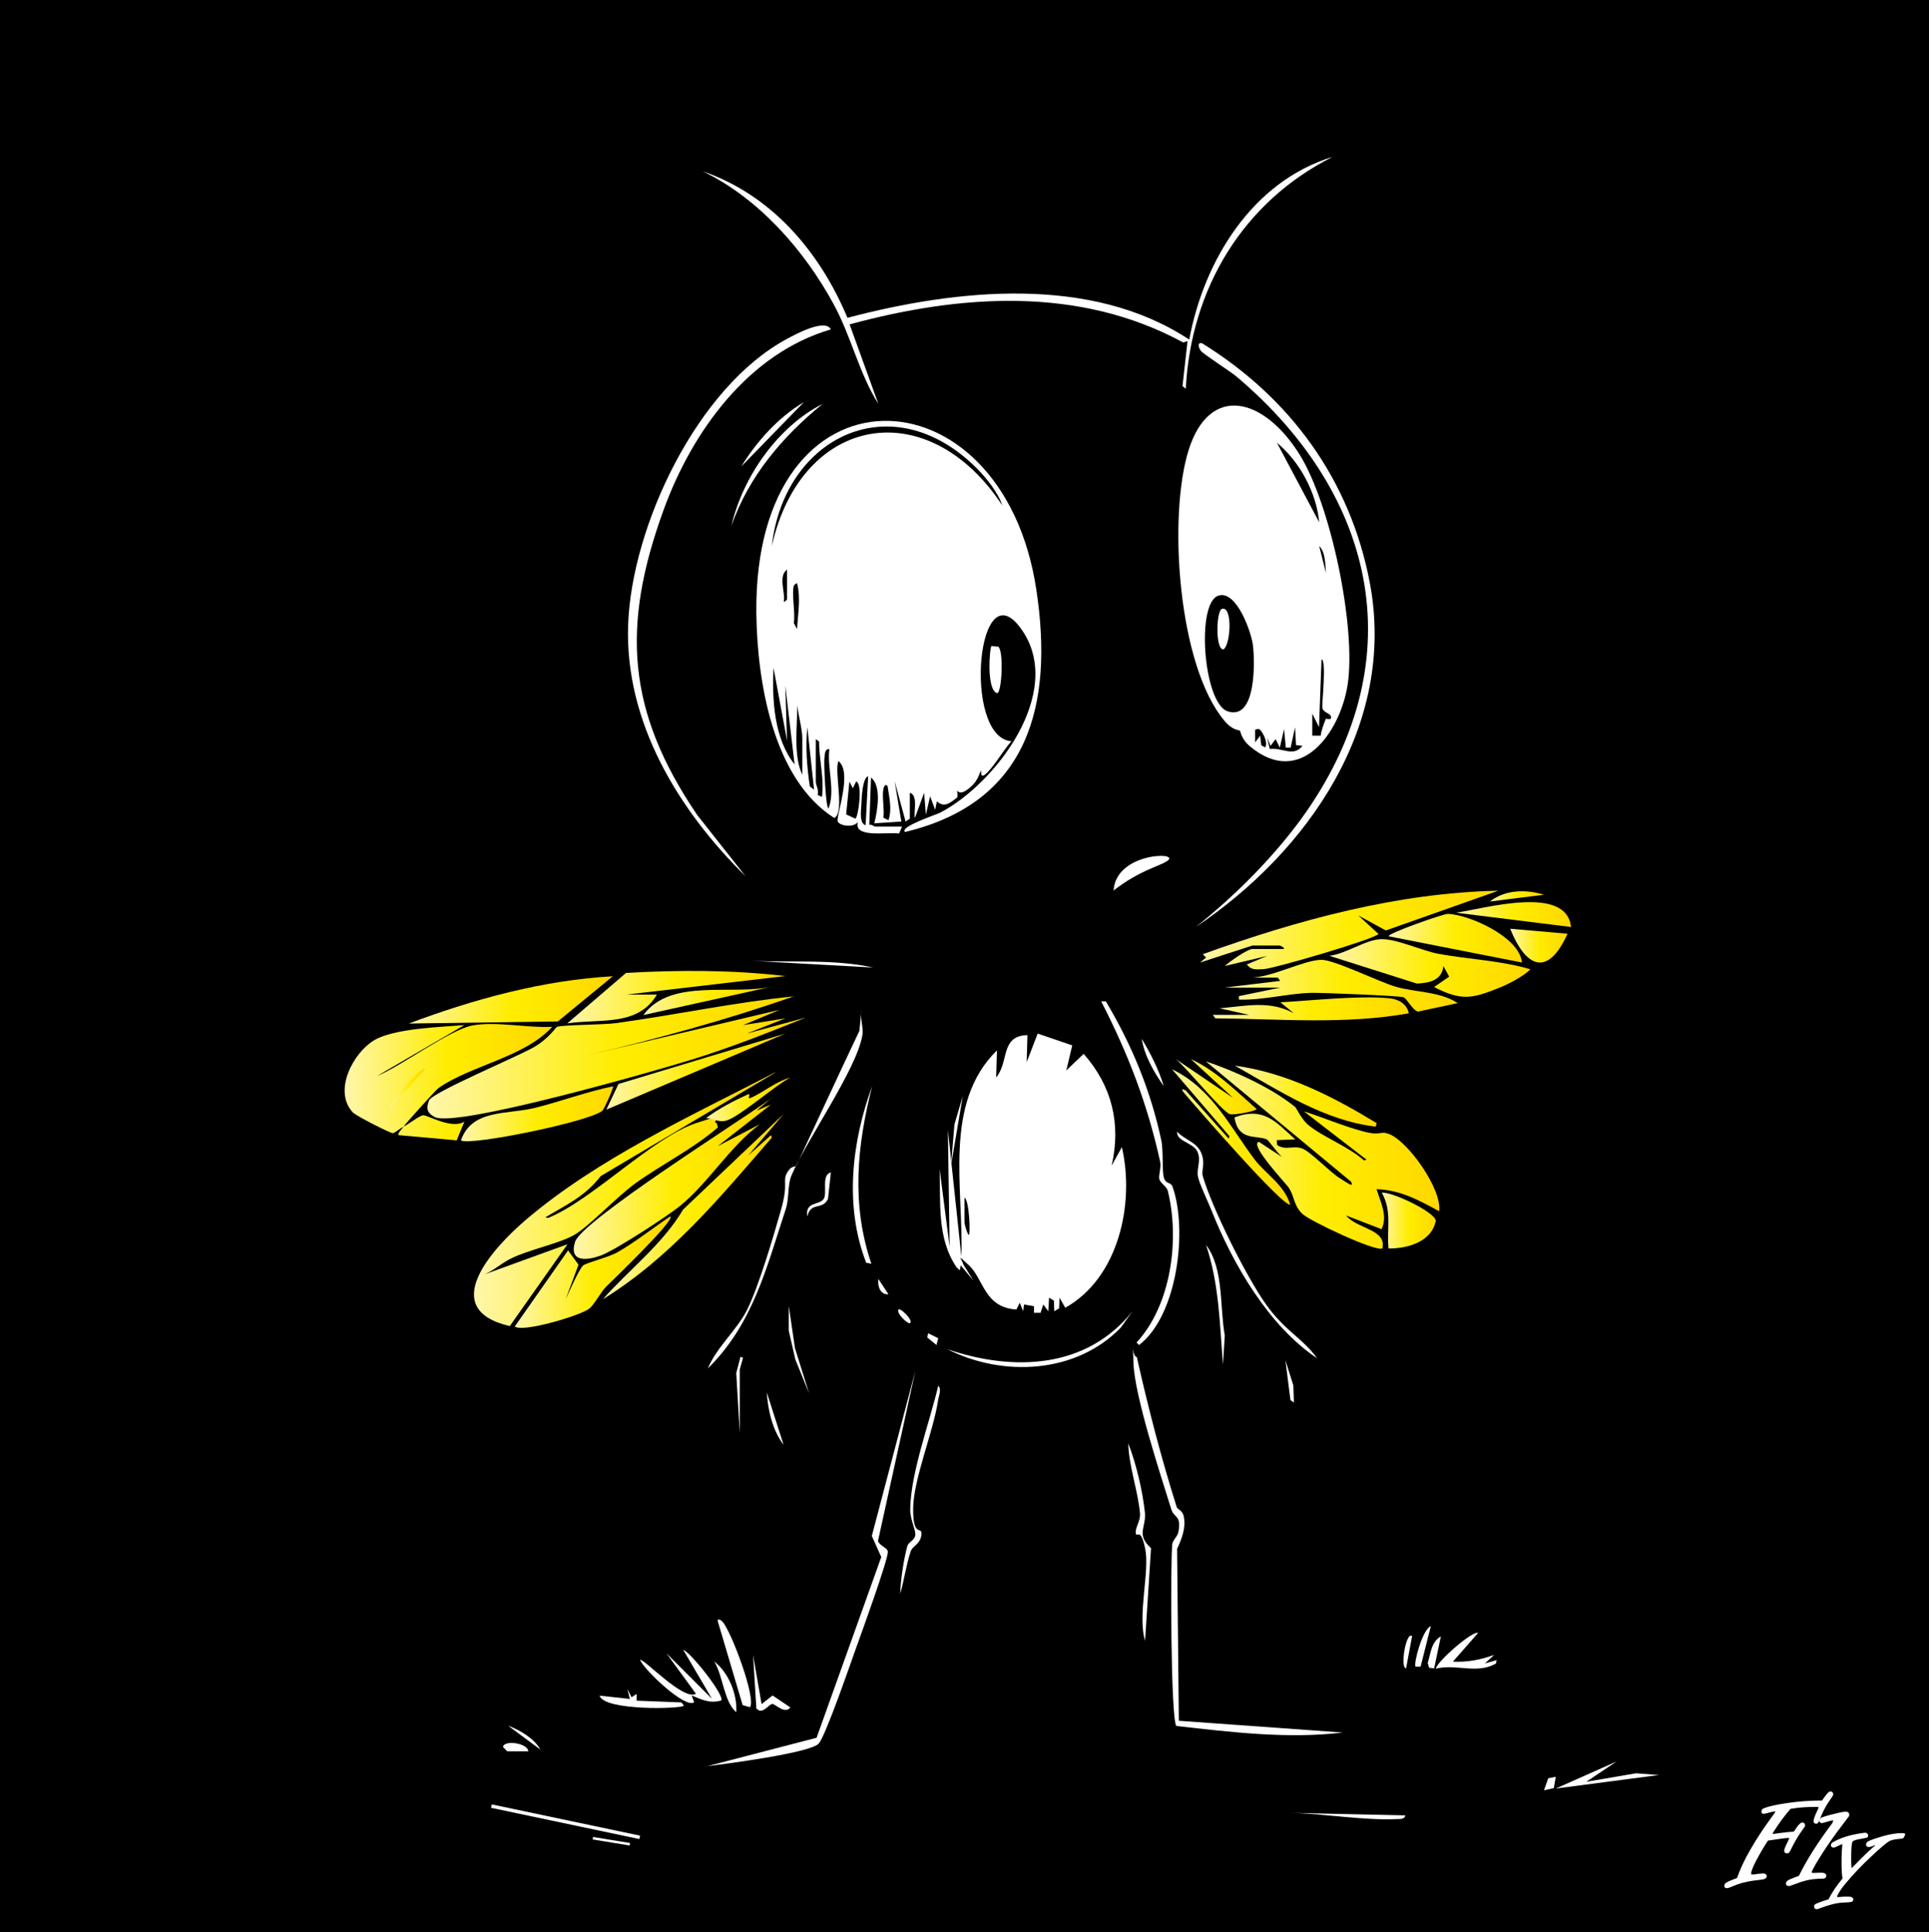 <?xml version="1.0" encoding="UTF-8"?><svg id="Ebene_1" xmlns="http://www.w3.org/2000/svg" width="999" height="1000.6" xmlns:xlink="http://www.w3.org/1999/xlink" viewBox="0 0 999 1000.6"><defs><style>.cls-1{fill:url(#Gelb_3-2);}.cls-2{fill:url(#Gelb_3-9);}.cls-3{fill:url(#Gelb_3-11);}.cls-4{fill:url(#Unbenannter_Verlauf_186-5);}.cls-5{fill:url(#Unbenannter_Verlauf_191);}.cls-6{fill:url(#Gelb_3-6);}.cls-7{fill:url(#Gelb_3-10);}.cls-8{stroke:#fff;stroke-miterlimit:10;}.cls-8,.cls-9{fill:#fff;}.cls-10{fill:url(#Unbenannter_Verlauf_186-9);}.cls-11{fill:url(#Gelb_3-5);}.cls-12{fill:url(#Gelb_3-7);}.cls-13{fill:url(#Unbenannter_Verlauf_186-6);}.cls-14{fill:url(#Unbenannter_Verlauf_186-10);}.cls-15{fill:url(#Unbenannter_Verlauf_186-8);}.cls-16{fill:url(#Unbenannter_Verlauf_186-11);}.cls-17{fill:url(#Unbenannter_Verlauf_186);}.cls-18{fill:url(#Gelb_3);}.cls-19{fill:url(#Unbenannter_Verlauf_186-2);}.cls-20{fill:url(#Gelb_3-4);}.cls-21{fill:url(#Unbenannter_Verlauf_186-7);}.cls-22{fill:url(#Gelb_3-8);}.cls-23{fill:url(#Unbenannter_Verlauf_186-4);}.cls-24{fill:url(#Gelb_3-12);}.cls-25{fill:url(#Gelb_3-3);}.cls-26{fill:url(#Unbenannter_Verlauf_186-3);}.cls-27{fill:url(#Unbenannter_Verlauf_191-2);}.cls-28{fill:url(#Unbenannter_Verlauf_186-12);}</style><linearGradient id="Unbenannter_Verlauf_186" x1="624.6" y1="598.3" x2="745.4" y2="598.3" gradientUnits="userSpaceOnUse"><stop offset="0" stop-color="#fff6ad"/><stop offset=".5" stop-color="#ffed00"/><stop offset="1" stop-color="#ffd800"/></linearGradient><linearGradient id="Unbenannter_Verlauf_186-2" x1="621.5" y1="481.5" x2="776" y2="481.5" xlink:href="#Unbenannter_Verlauf_186"/><linearGradient id="Unbenannter_Verlauf_186-3" x1="688.5" y1="501.3" x2="792.6" y2="501.3" xlink:href="#Unbenannter_Verlauf_186"/><linearGradient id="Unbenannter_Verlauf_186-4" x1="634.2" y1="510.5" x2="755" y2="510.5" xlink:href="#Unbenannter_Verlauf_186"/><linearGradient id="Unbenannter_Verlauf_186-5" x1="719.1" y1="485.9" x2="788.2" y2="485.9" xlink:href="#Unbenannter_Verlauf_186"/><linearGradient id="Unbenannter_Verlauf_186-6" x1="628.1" y1="522.4" x2="729.6" y2="522.4" xlink:href="#Unbenannter_Verlauf_186"/><linearGradient id="Unbenannter_Verlauf_186-7" x1="715.6" y1="632.2" x2="743.6" y2="632.2" xlink:href="#Unbenannter_Verlauf_186"/><linearGradient id="Unbenannter_Verlauf_186-8" x1="639.5" y1="567.7" x2="712.9" y2="567.7" xlink:href="#Unbenannter_Verlauf_186"/><linearGradient id="Unbenannter_Verlauf_186-9" x1="754.1" y1="473.6" x2="813.6" y2="473.6" xlink:href="#Unbenannter_Verlauf_186"/><linearGradient id="Unbenannter_Verlauf_186-10" x1="607.1" y1="588.8" x2="668.3" y2="588.8" xlink:href="#Unbenannter_Verlauf_186"/><linearGradient id="Unbenannter_Verlauf_186-11" x1="782.1" y1="489.7" x2="811.8" y2="489.7" xlink:href="#Unbenannter_Verlauf_186"/><linearGradient id="Unbenannter_Verlauf_191" x1="608.8" y1="562.8" x2="650.8" y2="562.8" gradientUnits="userSpaceOnUse"><stop offset="0" stop-color="#fff6ad"/><stop offset=".5" stop-color="#ffed00"/><stop offset="1" stop-color="#ffd800"/></linearGradient><linearGradient id="Unbenannter_Verlauf_186-12" x1="771.6" y1="464.3" x2="799.6" y2="464.3" xlink:href="#Unbenannter_Verlauf_186"/><linearGradient id="Gelb_3" x1="221.2" y1="547.6" x2="417.2" y2="547.6" gradientUnits="userSpaceOnUse"><stop offset="0" stop-color="#fff6ad"/><stop offset=".5" stop-color="#ffed00"/><stop offset="1" stop-color="#ffd800"/></linearGradient><linearGradient id="Gelb_3-2" x1="245.4" y1="621.2" x2="401.5" y2="621.2" xlink:href="#Gelb_3"/><linearGradient id="Gelb_3-3" x1="297.2" y1="610.3" x2="399.7" y2="610.3" xlink:href="#Gelb_3"/><linearGradient id="Gelb_3-4" x1="266.7" y1="658.8" x2="347.3" y2="658.8" xlink:href="#Gelb_3"/><linearGradient id="Gelb_3-5" x1="211.6" y1="517.8" x2="317.5" y2="517.8" xlink:href="#Gelb_3"/><linearGradient id="Gelb_3-6" x1="293.8" y1="516.5" x2="406.7" y2="516.5" xlink:href="#Gelb_3"/><linearGradient id="Gelb_3-7" x1="238.7" y1="576.7" x2="317.5" y2="576.7" xlink:href="#Gelb_3"/><linearGradient id="Gelb_3-8" x1="312.2" y1="624.9" x2="405.8" y2="624.9" xlink:href="#Gelb_3"/><linearGradient id="Gelb_3-9" x1="314" y1="555" x2="406.7" y2="555" xlink:href="#Gelb_3"/><linearGradient id="Gelb_3-10" x1="333.2" y1="518.2" x2="400.6" y2="518.2" xlink:href="#Gelb_3"/><linearGradient id="Unbenannter_Verlauf_191-2" x1="365.6" y1="569.4" x2="409.3" y2="569.4" xlink:href="#Unbenannter_Verlauf_191"/><linearGradient id="Gelb_3-11" x1="178.5" y1="560.5" x2="286" y2="560.5" xlink:href="#Gelb_3"/><linearGradient id="Gelb_3-12" x1="202" y1="563.7" x2="220.3" y2="563.7" xlink:href="#Gelb_3"/></defs><rect width="999" height="1000.6"/><g id="Fox"><g id="fly"><polygon class="cls-9" points="837.2 912.3 821.5 922.8 847.3 918.4 859.1 919.3 805.7 926.3 837.2 912.3"/><path class="cls-9" d="M765.5,845.7l-13.1,14.9c7.7.3,14-.9,21.4-3.5l-4.8,4.4,6.1-1.7-.4,1.8c-10.1,5.6-20.3,0-31.1,2.6.7-3.9,19.7-20.3,21.9-18.4Z"/><path class="cls-9" d="M727.8,940.3c-.5,1.9-2.4,1.8-3.9,1.8-17.3.9-38-2.8-55.6-3.2l59.5,1.3Z"/><rect class="cls-9" x="292" y="903.5" width="1.8" height="78.5" transform="translate(-690 1035.7) rotate(-78.1)"/><path class="cls-9" d="M742.7,864.1l-2.6-.4-.7-2.4c1.5-4.9,1.8-11,6.8-13.8l-3.5,16.7Z"/><path class="cls-9" d="M735.7,863.2h-2.6c-1.2-1.6,3.7-19.6,7.9-21l-5.3,21Z"/><path class="cls-9" d="M731.3,847.4l-3.1,16.6c-3.3,0,0-19.4,3.1-16.6Z"/><path class="cls-9" d="M279.8,906.1l-16.6-12.3c5.7,2,13.7,6.7,16.6,12.3Z"/><path class="cls-9" d="M273.7,907h-11s-2.2-2.2-2.2-2.2c.4-3.8,12.8-2.1,13.1,2.2Z"/><polygon class="cls-9" points="805.7 920.2 804.7 926.1 799.6 927.2 801.8 921 805.7 920.2"/><rect class="cls-9" x="315.9" y="943.8" width="1.3" height="19.4" transform="translate(-675.5 1111.9) rotate(-80.7)"/><path class="cls-9" d="M588.7,702.7c5.9,26.2,12.6,52.2,20.7,77.8.5,1.5,3,1.4,3.7,5.1,1.1,6-1.1,11.3-3.5,16.6l.9,89,84.9,6.1c-28.7,3.4-57.6-.2-86.2-3.4-2.9-3.7-3.1-84.5-2.1-94.2.2-2,2.8-4,3.2-6.4,1.6-8.6-2.3-7.1-3.7-11.6-5.5-17.7-19.2-59.2-19.6-76s-1.1-3.4,1.6-2.9Z"/><path class="cls-9" d="M365.6,914.9l57.3-14.9,33.5-93.6-4.9-10.9,22.6-85.7-19.4,88.3c1,2.7,5,3.5,5.1,5.5.3,3.8-13.8,42.6-16.3,49.5s-15.6,45.1-19.4,49.8c-4,5-49.6,10.8-58.5,11.9Z"/><path class="cls-9" d="M682.3,703.6c-25-16.6-43.7-48.6-54.7-76.3-1.9-4.8-6-13.1-7.1-17.5s1.8-8.7-.4-13.4-10.9-5.2-10.5-10.3c3.7,4.1,10,5.3,12.4,10.8,2.5,5.8,0,9.1.9,12.2,4.8,16.6,22.6,52.2,32.7,66.4s19.1,17.5,26.6,28.1Z"/><path class="cls-9" d="M466.2,825.5c.2-7.3,1.8-17.8,3.7-24.8.6-2.1,3.6-2.8,4.1-5.5s-2.8-8.1-2.6-14c.4-19,10.1-44.7,14.5-63.5,1.9,1.7.2,5.5-.1,7.7-2.5,16.4-12.9,41-12.9,56.3s4.8,8.2,4.3,13.1-4.6,5.9-5.5,8.5c-2.4,7-3.4,15-5.5,22.1Z"/><path class="cls-9" d="M593.1,850c-4.2-13.1,2.4-36,0-47.8s-4.5-5.4-4.9-8.2,2.5-6.3,2.2-10.1c-1-11.6-5.8-24.5-6.1-36.4,4.1,10.5,7.4,24.5,8.6,35.6.9,7.9-4.8,11.5,3.2,18.7l-3.1,48.3Z"/><path class="cls-9" d="M580.5,687.5c-23.1,24-61.1,25.8-89.8,11.3,34.1,11.6,72,10.2,95.8-19.7l-6,8.4Z"/><path class="cls-9" d="M373.5,880.7c-5.8,1.7-10-.4-15.3-2.6l1.3,3.5c-4.5,3.6-26-16.8-28-21.9,1.4-1.3,22.6,21.5,28.9,17.5l-15.3-21,23.6,23.6-14.9-25.4c4.1,1.5,21.7,23.9,19.7,26.3Z"/><path class="cls-9" d="M374.1,839.8c4.4,4.6,17.7,39.8,14.3,44.4l-3.8-1.1-12.8-43.2c-.6-2.3,2-.5,2.3-.1Z"/><path class="cls-9" d="M327.1,879l2.6-1.7v3.5s23.2.9,23.2.9l1.3,1.7c-1.5,1.7-41.4,2.7-43.7-5.2l15.7,1.7-1.3-5.2,2.2,4.4Z"/><path class="cls-9" d="M394.5,882.5l5.6-4.4,9.2,6.2c-2.8,3.7-7.9-1.8-9.2-1.8-2.2,0-5.1,6-8.4,2.3l-1.7-27.7,4.4,25.4Z"/><path class="cls-9" d="M633.3,706.2c-1.6-20.6-2-41.6-8.7-61.4,9.3,12.2,7,32,9.7,46.9l-.9,14.5Z"/><path class="cls-9" d="M381.3,886.8c-6.5-5.7-6.7-18.5-11.4-26.3,7.4,5.7,12,16.9,11.4,26.3Z"/><polygon class="cls-9" points="383.1 742.2 381.3 711.1 383.5 702.7 384.8 703.2 383.1 709.3 383.1 742.2"/><polygon class="cls-9" points="408.5 676.4 411.7 698.2 419 721.6 411.9 704.1 408.5 689.2 408.5 676.4"/><path class="cls-9" d="M405.8,748.3c-5.7-7.6-8.1-17.8-8.7-27.2l8.7,27.2Z"/><polygon class="cls-9" points="670.1 726.4 668.3 725.1 665.7 704.5 669.8 717.5 670.1 726.4"/><polygon class="cls-9" points="480.7 690.5 485.9 693.1 485 696.6 480.2 692.7 480.7 690.5"/><path class="cls-9" d="M471.4,685.2c-.9,1-7.3-4.9-6.1-7,1-1,7.6,5.4,6.1,7Z"/><path class="cls-17" d="M670.7,573.2c.5.4,3.5,6.7,6.8,9.4,7.6,6.3,21.1,11.3,28.9,18.4l1.3-.4-32.4-25c10.2,3.2,20,7.5,30.4,10.3s8.4-.7,14.1,1.6c9.6,4,27.1,28.4,25.5,39.8-10.2-5.6-20.3-11.1-32.4-11.4,2,6.6,5.9,13.6,2.6,20.7l-18.4-7.1c5.6,7,21.2,7.1,18.8,17.1-3.7,1.7-37.6-14.2-41.5-18-4.7-4.6-3.9-9.2-7.2-13.8-1.4-2-20.6-22.4-15.2-23.4l12.7,8.3c-2.3-1.1-7.6-9.2-8.7-9.6-5.7-2.4-14.7,1-16.7-11.4,15.2-5.6,21.2,2.1,31.5,11.4l-9.6.4.2,2.5c4.5,3,7.8.2,12.7,1.7,4.2,1.3,14.6,12.3,19.6,15.4s7.5,5.1,6,1.9l-75.2-62.3c14.8,4.9,33.9,13.6,46.1,23.5Z"/><path class="cls-19" d="M648.6,489.7l-27.1,8.8,3.1-2.6-1.7-1.7c49.1-17.7,100.6-31.8,153.1-32.9l-58.3,20.6-14.3-7.8,10.5,9.6c-1.7,2.6-53.6,17.8-59.3,18.2s-6.9,0-8.9-2.4l10.5-4.4-21.9,5.2c2.4-2.2,11.7-8.8,14.4-8.8h16.2c.4-.9-2-1.8-2.2-1.8h-14Z"/><path class="cls-26" d="M792.6,502c-3.5,3.6-11.6,7.8-16.2,9.6-14,5.6-19.5,6.9-33.7-.4l7.8-5.4-3-5.5c-.7,7.4-7.2,8.8-13.7,9.1l-45.4-14.4c8.3-.8,18.7-8.3,26.7-8.6,8.1-.3,21.2,6,29.9,7.6,15.8,2.9,32,3.4,47.6,8Z"/><path class="cls-23" d="M755,519.5l-20.6,4.4c-2.7-.5-5.7-6.6-7.5-7.4s-42.2-2.4-47.7-2.3c-12.3.3-25.1,3.9-37.6,3.5v-1.8c0,0,21.4-4.4,21.4-4.4h-28.9s28.9-3.5,28.9-3.5l-1.3-1.7h-14.5c10.5.4,28.1-9.2,37.2-9.2,6.7,0,29.5,11.3,38.3,13.9,10.2,3,23,2.4,32.2,8.5Z"/><path class="cls-4" d="M788.2,498.5l-69.1-13.6c0-1.7,28.6-11.7,30.8-11.6,10.8.4,37,11.8,38.3,25.2Z"/><path class="cls-13" d="M647.3,525.7l-15.7-3.5c13.3-1.1,26-4.3,38.5,2.6l-7-5.7c16.3-.9,40.4-3.6,56.3-2.1,4.7.4,9.2,2.8,10.2,7.8-33,5.9-66.8,2.9-100.2,2.6l-1.3-1.8h19.2Z"/><path class="cls-9" d="M572.8,518.8c13.4,22.5,23.1,46,28.6,71.7,1.2,5.7.3,16.3,1.4,19.6s3.5,2,4.4,4.4c7.9,22,2.8,66.7-17.3,82.1l-1.3-1.3c18-19.5,22.4-53.4,16.2-78.5-.6-2.4-3.9-4-4.4-6.1s1.1-5.9.4-9.2c-6.7-30.3-16.6-55.7-30.5-82.9h2.5Z"/><path class="cls-21" d="M719.1,646.6c-1-10.3,1.9-19.4-3.5-28.9,5.3-.6,27.4,10,28,14.5-2.2,11.1-14.9,14.5-24.5,14.4Z"/><path class="cls-15" d="M712.9,581.8l-.4,1.7c-27-3.2-49.9-18.6-73-31.6,26.7,3.6,50.8,16,73.5,29.8Z"/><path class="cls-10" d="M813.6,480.1l-59.5-7.4c14.6-2.1,57.2-14.7,59.5,7.4Z"/><path class="cls-9" d="M366.5,708.9c4.7-11.4,15.1-19.9,20.5-30.7,6-12.2,13.6-37.9,17.5-51.7s.7-14.6,3-18.9,4.4-3,4.9-3.9c10.9-23.2,21.7-46.7,32.7-69.9l1-10.7c-.8,4.2,1.2,9.2.5,13.1-3,17.8-29.4,55-36.8,72.8-2,4.9-1,11.5-2.9,17.3-10,30.3-16.9,59.5-40.5,82.6Z"/><path class="cls-14" d="M668.3,623.8c-2.7,2.7-48.7-50.3-52.1-54.3s-5.8-6.4-2.2-4.8l22.3,25,.4-1.3-29.7-34.6c20.8,10,30,29.9,42.9,46.9,5.4,7.1,15.4,13.1,18.3,23.3Z"/><path class="cls-16" d="M811.8,483.6c-10.2,22.5-21.5,17.8-29.7-2.6l29.7,2.6Z"/><path class="cls-5" d="M638.6,568.6l-21.9-20.1c13.1,6,23.4,16.5,34.1,25.9-.2,1-11.9,3.3-13.9,2.6-4.1-1.4-22.8-24.5-28-28.5l29.7,20.1Z"/><path class="cls-9" d="M451.3,654.5l-2.7-.5c-11.4-29.3-7.5-62.7,3.1-91.5-7.9,30.9-10.9,61.2-.4,92.1Z"/><path class="cls-28" d="M799.6,463.4l-28,3.5c8-6.2,18.6-6.4,28-3.5Z"/><path class="cls-9" d="M430.3,607.2l-1.5,13.8c-3.1,6-8.9,1.2-10.7,9-1.2-7.7,5.9-5.8,8.3-8.8s-1.4-12.8,4-14Z"/><path class="cls-9" d="M602.7,562.5c-5-7-10.1-15.9-11.4-24.5,4.6,7.7,8.8,15.9,11.4,24.5Z"/><path class="cls-9" d="M460.1,670.3c-4.4.4-5.7-4.5-5.2-7.9l5.2,7.9Z"/><polygon class="cls-9" points="498.6 567.7 492.5 603.7 494.3 582.3 498.6 567.7"/><path class="cls-9" d="M552,554.6l9.2-8.8c14.6,16.5,19.5,36.2,14.5,57.9l5.3-9.6c6.7,29-1.5,67.6-29.3,83.2l-3-5.2-.2,5.5-2.5,1.5-.2-5.5-2.5-1.5-.4,7-2.6-3.5-1.4,4.3h-3.4c0,0,0-3.4,0-3.4l-5.2-.9-.4,3.5-1.8-4.4-1.7,3.5c-16.6-.9-17.1-15.9-24.5-22.8s-3.6-3.1-3-.5l5.2,8.3-6.6-7.9-.4,2.6-1.6-1.4c-10.4-15.1-8.3-33.8-8.9-51.1l5.2,40.3-.9-60.5,7,65.7c1.2-35.6-9.6-79.4,18.4-106.9l-.4,14c6.8-8,2-21.6,16.2-21.9l-.4,14,5.7-14.8,17.9,6.1-3.1,13.1Z"/><path d="M499.5,620.3c2.5,1.2,3.2,19.4,2.2,19.3-1-1-2.2-5.6-2.2-6.6v-12.7Z"/><path class="cls-18" d="M411.1,516c-35.3,12.4-71.2,22.1-107.6,30.7l100.2-23.7-18.8,7.9,21.9-3.5-20.1,7.9,30.6-8.3c-19.4,7.8-38.8,15.5-58.8,21.7-18.3,5.7-122.5,35.6-133.4,29.8-4-2.1-4.5-4.5-2.9-8.6s45.8-22.7,54-27.4,11.5-10.4,12.3-10.7c3.5-1.1,23.6-1,30.3-1.9,30.9-4.2,61.4-10.8,92.5-13.9Z"/><path class="cls-1" d="M401.5,555.5l-90.4,53.6c-8.1,10.5-17.6,14.8-28.6,21.3l1.3.4c23.2-9.4,54-41.7,76.9-49.2s6-1,10.5.1l.6,2.2c-13.1,11.3-28.9,19-42.8,29-9.4,6.8-23.6,21.9-31.3,26.5-8,4.7-23.6,7.7-33.1,12.4-5.5,2.7-9.6,7-15.3,8.8l44.6-16.2-29.9,42.4c-38.3-8.9-8-41.1,8.4-55.1,37.3-31.8,85.8-53.9,129-76.3Z"/><path class="cls-25" d="M399.7,568.6l-7.9,6.6,7.4-3.1-27.5,21.5,21.9-11.4c-15.7,11.6-26.8,30.6-41.6,42.5-6.4,5.2-33.8,23.1-41,25.6-6.7,2.4-16.5,3.8-13.2-7.1s85.8-62.9,101.9-74.5Z"/><path class="cls-20" d="M347.2,630c2.2,2.3-30.4,33.5-33.3,36.4s-6.1,9.3-8.8,11.4c-4.7,3.6-34.5,12.5-38.5,9.2l27.6-39.4,5.4,7.4-6.7,18c1.4-3.1,7.2-16.1,9.1-17.6s13.3-4.3,17.7-6.8c9.6-5.5,18.2-12.5,27.4-18.6Z"/><path class="cls-11" d="M317.5,505.5l-28.6,23.5-77.2,1.1c33.8-12.7,69.7-22.5,105.9-24.5Z"/><path class="cls-6" d="M406.7,505.5l-82.2,9.6h15.7c-9.8,16.7-29.6,12.4-46.4,14.9l30.4-26.1c27.5-1.6,55.1-1.6,82.5,1.6Z"/><path class="cls-12" d="M317.5,562.5c.5.5-4.5,11.7-5.4,12.6-5.3,5.5-69,18.6-73.4,15.5,5.8-16.4,24-13.2,38.7-16.9,13.4-3.4,26.5-8.3,40.1-11.1Z"/><path class="cls-22" d="M387.5,598.4l11.8-10.5.4,1.3c-26.4,30.5-52.8,62.4-87.5,83.7,13.8-15.6,30.8-28.3,41.6-46.5l52.1-49.5-18.4,21.5Z"/><polygon class="cls-2" points="406.7 535.3 314 574.7 320.3 561.4 406.7 535.3"/><path class="cls-7" d="M400.6,510.8l-67.4,14.9c14.2-19.5,46.1-9.8,67.4-14.9Z"/><path class="cls-27" d="M409.3,558.1c-7.5,3.7-26.8,20.7-33.3,22.3-4.3,1.1-6.4-1.4-10.4-1.3,6.4-4.8,14.2-8.9,21.5-12.2,2.4-1.1-.7,2.8,1.7,1.7,6.5-2.8,13.3-8.7,20.6-10.5Z"/><path class="cls-9" d="M452.2,501.1l-63-3.5c20.9,1,42.6-1,63,3.5Z"/><path class="cls-3" d="M209,583.5c-1.8.9-4.7,3.3-5.5,3.4-1.4,0-19.2-9-20.8-10.8-10.3-11.1.2-30.8,11-37.3,10.2-6.2,34.7-6.9,46.8-7.9l-45.1,26.3c12.5-5.1,37.4-23.8,49.2-26.1,12.1-2.3,28.8,1.4,41.4.7-14.4,15.8-42,19.9-58.9,31.7-1.2.8-16.8,18.1-18.1,20,2.5-1.2,8.5-5.9,10.2-5.9,2.5,0,14.8,7.4,21.3,3.3l-4,9.7-30.1-2.7c-.7-.9,2-3.4,2.6-4.4Z"/><path class="cls-24" d="M220.3,553.7l-18.4,20.2c.6-2.7,15.9-22.4,18.4-20.2Z"/><path class="cls-9" d="M690.2,81.2c-46.5,23.4-73.4,68.2-76.1,120.1l-1.7-1.3,2.6-23.3c-.1-.2-1.8.9-2.6.5-53.7-29.1-115.2-24.7-172.4-9.2l14.9,41.2c-10-15.8-14.1-35.1-23.2-51.7-15.1-27.9-39-55-67.8-68.8,35.8,12.3,60.7,41.8,75,75.9,56.5-14.9,126.2-22.3,177,11.3,7.6-41.1,32.8-82.1,74.4-94.7Z"/><path class="cls-9" d="M619.3,480.1c19.7-15.7,39.4-35.3,54.3-55.6,58.6-80.4,40.5-166.9-32.9-229.2-3.4-2.9-17.7-12-18.8-13.6s-2.1-4.3.5-4c45.7,28.2,76.9,70.8,87,124.1,13.9,73.5-31.9,139.1-90.1,178.3Z"/><path class="cls-9" d="M430.3,170.6c-42.8,12.5-71.9,53-86.6,93.4-22,60.4-19.1,104.3,17.3,158l25.1,31.8c-34.7-34.1-62.6-79.8-60.8-130.2,1.8-51.2,35.8-123.2,82.3-148.1,4.4-2.4,19.8-10.7,22.7-4.9Z"/><path class="cls-9" d="M426,209.2c-20.8,17-38.2,37.4-47.2,63.1,5.9-25.4,24-51.3,47.2-63.1Z"/><path class="cls-9" d="M604.5,445.9c-4.9,3.2-13.9,4.6-27.8,15.3,1.2-19.9,35.3-20.2,27.8-15.3Z"/><path class="cls-9" d="M416.3,208.3l-32.4,33.3c8-13,19.2-25.5,32.4-33.3Z"/><path class="cls-9" d="M513.5,334.6l3.5.3c2.9,2.4,1.8,23.5-.5,24.1-5.8-1.3-4-23.7-3-24.5Z"/><path class="cls-9" d="M467.1,428.3l-1.5,3.4c-5.3-1-23.8,2.7-21.3-6-2.2,3.1-9.1,2.1-10.4-.1s7.9-25.8.3-31.4c-2.3,5.1,3.5,27.1-2.2,29.4-31.8-20.2-39.9-71-40.3-106.1-1.4-132.5,127.4-128.8,145-12.1,9,59.5-3.8,110.2-68,125.5-3-2.7,16.1-8.9,18.4-10.1,28.5-15,63.8-61.6,42.7-93.7-23.7-36-31.7,54.9-6,56.8-4.3,4.8-8,11.6-12.4,16.1s-2.9-1.2-3.4-.8-1.2,4.6-4.8,7.9c-6.1,5.7-7.1,2.3-7.4,2.6s.5,2.9-.2,3.4c-4,3.2-6.8,5.2-10.4,1.9l-.9,4.4-2.6-7-2.2,9.6-.9-11.4-4.8,13.1c-.7-3.2,1.8-11.9-2.6-13.1v13.4c0,0-2.2,1.5-2.2,1.5l-5.7-21,3.5,21-14,.9c1.6-6.5,3.9-19.2-1.7-23.7l-.9,24.5c1.1-.4,2.5.9,3.1.9h13.6Z"/><path d="M506.1,242.8c4.7,4.7,10.9,12.5,13,19-38.4-58.4-104-47.3-119.4,21,6.4-56.7,62.5-84.2,106.4-40Z"/><path d="M407.6,383.6l-.9-28.5,4.8,40.8c-10.6-13.4-11.7-33.3-10.9-50l7,37.7Z"/><path d="M441.7,408.2l1.7-3.5c3.6,1.4,1,18.7-.4,19.3l-4.8-2.2,1.7-17,1.8,3.5Z"/><path d="M429.5,388c-1.2,10,3.2,21.2-.4,30.7-1.5,0-2.4-22.8-2.2-25s0-6.2,2.7-5.7Z"/><path d="M415.5,401.2c-4.7-9.6-2.6-25-2.6-35.9.5,5,2.6,12.3,2.6,17.1v18.8Z"/><path d="M422.5,382.8l1.7,1.3c-.1,7.2,2,16.8,1.8,23.7s-.2,4.6-2.6,3.9c.9-2.1-.9-5.3-.9-6.6v-22.4Z"/><path d="M449.6,402l-1.3,25.4c-3.5-1.1-2.3-7.6-2.2-11s.6-13.5,3.5-14.4Z"/><path d="M421.6,409l-2.2-1.7c-1.5-10.1-2.3-20.5-1.3-30.7l3.5,32.4Z"/><path d="M457.5,408.6c.1-.6,1-3.3,2.2-1.3.8,5.8,2.4,11.8.4,17.5l-2.6-1.3c.6-4.5-.8-10.7,0-14.9Z"/><path d="M411.1,303.4c0-.3,1.4-1.5,1.7-1.3,2,7.8.4,15.8,0,23.7l-1.7-3.1c.9-5.1-1.2-14.9,0-19.3Z"/><path d="M407.6,295.1v15.3c0,.2-1.2,1.4-1.7,1.3,1-4.6-3.1-13.3,1.7-16.7Z"/><path class="cls-9" d="M642.1,378.4c-.4-.4-3.7,0-7.8-4.9-24.3-28.4-29.5-106.3-18.7-140.5s38.8-27.5,57.5,2.5c16.1,25.9,29.4,89.5,24.8,119.3-3.9,24.5-24.3,53.6-50.5,31.8-4.8-4-4.9-8-5.3-8.3Z"/><path d="M686.7,372.2c-.6,1.1-2.8,7.3-2.7,8.8h-4.4s0-11.4,0-11.4l3.5,7,1.3-35.1c2.7,0,.1,23.7.4,25,.5,2.6,3.9,2.8,4.4,4.4.9,2.5-2.5,1.2-2.6,1.3Z"/><path d="M683.2,270.5l-21.9-41.2c11.8,9.7,20.5,26,21.9,41.2Z"/><path d="M674.5,386.3c-4.6,6-10.7.7-16.9,1.6l-1.4-6,1.8,4.4,2.6-3.5,2.2,4.4,2.2-9.6.9,9.6h2.5c0,0,2.3-10.5,2.3-10.5l.5,9.2,3.5.4Z"/><path d="M651.7,377.5c1.6.1,5.3,7,3.5,9.6l-2-1.1-.6-5-2.6,3.5v-6.6s1.7-.4,1.7-.4Z"/><path d="M686.7,296.8l-3.5-14c3.3,3.2,3.1,9.6,3.5,14Z"/><path d="M631.3,308.4c9.2-2.5,16.8,19.1,17.6,25.9,1,8.6,1.7,39-13.1,34.1-12.6-4.1-16.6-56.7-4.6-60Z"/><path class="cls-9" d="M632.9,315.3c5.5-1.4,4.5,18.3.8,21-4.4.6-3.9-20.2-.8-21Z"/><path class="cls-8" d="M927.4,935.9c-3.3,3.8-6.5,8-9.4,12.7-.3.5-.5.9-.5,1.1,0,.4.3.6.8.6s1.1-.1,3-.4c3.7-.5,6.4-.7,7.9-.8.3-.3.8-1,1.5-2.1,1.2-1.8,2.1-2.6,2.7-2.6s.9.3.9.9-.1.5-.3.8c0,0-.8,1.1-2.1,3-1.7,2.5-3.4,5.5-5.2,9.2-.4.7-.7,1.1-1.1,1.1-.7,0-1.1-.3-1.1-.8s.4-1.8,1.2-3.3c.9-1.9,1.4-2.9,1.4-3.2,0-.5-.3-.7-.9-.7-1.3,0-4.9.5-10.9,1.4-2.5,3.8-4.5,7.3-6.2,10.5-1.8,3.5-2.7,5.8-2.7,6.9s.4,1.1,1.2,1.1,1.3,0,2.8-.3c1.2-.1,2.1-.2,2.8-.2s1.3.3,1.3.9-.6,1-1.7,1.2c-3.6.4-6.6.8-9,1.4-1.9.4-3.4.9-4.5,1.3-1.3.5-2.7,1.1-4,1.6-.4.1-.8.2-1.1.2-.5,0-.7-.2-.7-.7s.2-.9.7-1.2c.9-.6,2.9-1.4,5.8-2.5,1.5-4.4,3.7-9.3,6.8-14.6,3.1-5.4,6.4-10.5,9.9-15.3,2-2.8,3.1-4.2,3.1-4.4.1-.3.1-.6,0-.8-.2-.2-.4-.3-.7-.3s-1.3.2-2.7.6c-1.6.4-2.6.7-3,.7s-.7-.2-.7-.6c0-.6.3-1.1.9-1.3,2.5-1,6.6-1.9,12.1-2.7,6-.9,12.1-1.3,18.2-1.3.9-1.4,1.7-2.5,2.4-3.3.7-1,1.3-1.4,1.7-1.4s.9.3.9.9-.8,1.6-2.4,3.9c-1.8,2.7-3.4,6-4.9,9.9-.4.9-.8,1.2-1.3,1-.4-.1-.6-.4-.6-.9,0-.8.7-2.7,2.2-5.8.2-.5.4-.9.4-1.1,0-.6-.5-.9-1.5-.9-4.9,0-9.4.3-13.4,1Z"/><path class="cls-8" d="M949.5,944c.3-.4.4-.7.4-1,0-.5-.3-.7-.8-.7s-2.1.4-4.7,1.2c-.4.1-.7.2-.9.2-.5,0-.8-.3-.8-.8s.4-.9,1.1-1.2c1.9-.7,4.4-1.4,7.5-2.1,2.4-.6,4-.8,4.7-.8s1.2.3,1.2,1-.1.6-.4,1c-.3.4-1.2,1.6-2.7,3.6-4.4,5.7-8.4,11.4-11.9,17-2.9,4.7-4.4,7.4-4.4,8.2s.6,1,1.8.9c.8,0,2-.1,3.6-.1s2.1.4,2.1,1.1-.5,1-1.6,1c-3.1,0-5.8.3-8.3.9-1.7.4-4.4,1.3-8.1,2.7-.4.2-.7.2-1,.2-.6,0-.9-.3-.9-.8s.4-1,1.1-1.4c.8-.4,2.1-.9,3.9-1.6l1.6-.6c4-8.2,9.8-17.4,17.5-27.6Z"/><path class="cls-8" d="M958.8,968.4l.7-.7c3.4-3.5,6.2-6.3,8.4-8.4,2.5-2.2,4.3-3.9,5.7-5.1-1.6.6-2.7,1-3.2,1.1-1.3.6-2.2.8-2.7.8s-.8-.3-.8-.8.3-1,1-1.3c1.7-.8,4.1-1.6,7.2-2.5,3.9-1.1,7.1-1.6,9.6-1.6s1.1.3,1.1.9-.4.9-1.3,1c-2.9.2-4.9.6-6.1,1.2-1.2.6-4.3,3.1-9.2,7.7-5.6,5.2-10.2,10.1-13.9,14.6-2,2.4-3.4,4.5-4.2,6.2-.2.3-.2.6-.2.8,0,.5.3.7.8.7.2,0,1.3,0,3.3-.2.7,0,1.5,0,2.5,0s1.8.3,1.8.9-.3.8-1,.9c-.2,0-1.7.2-4.3.3-3.4.2-7.4,1.3-12.1,3.1-.5.2-.9.3-1.1.3-.5,0-.8-.3-.8-.9s.3-.8,1-1.1c1.1-.5,3.2-1.3,6.3-2.2,2-3.9,4.5-7.6,7.4-11-.3-2.3-.5-5.2-.5-8.6s.2-7.3.5-10.2c-1.4.5-2.7,1.1-3.9,1.7-.5.3-.9.4-1.2.4-.6,0-.9-.3-.9-.8s.4-.9,1.2-1.3c3.5-1.9,7.5-3.2,11.9-4,2.2-.4,3.6-.6,4.1-.6s1.1.3,1.1.9-.2.6-.5.7c-.2,0-1.2.3-3,.6-2.5.4-4,.9-4.5,1.6-.5.8-.8,3.5-.8,8.4s.1,4.5.4,6.6Z"/></g></g></svg>